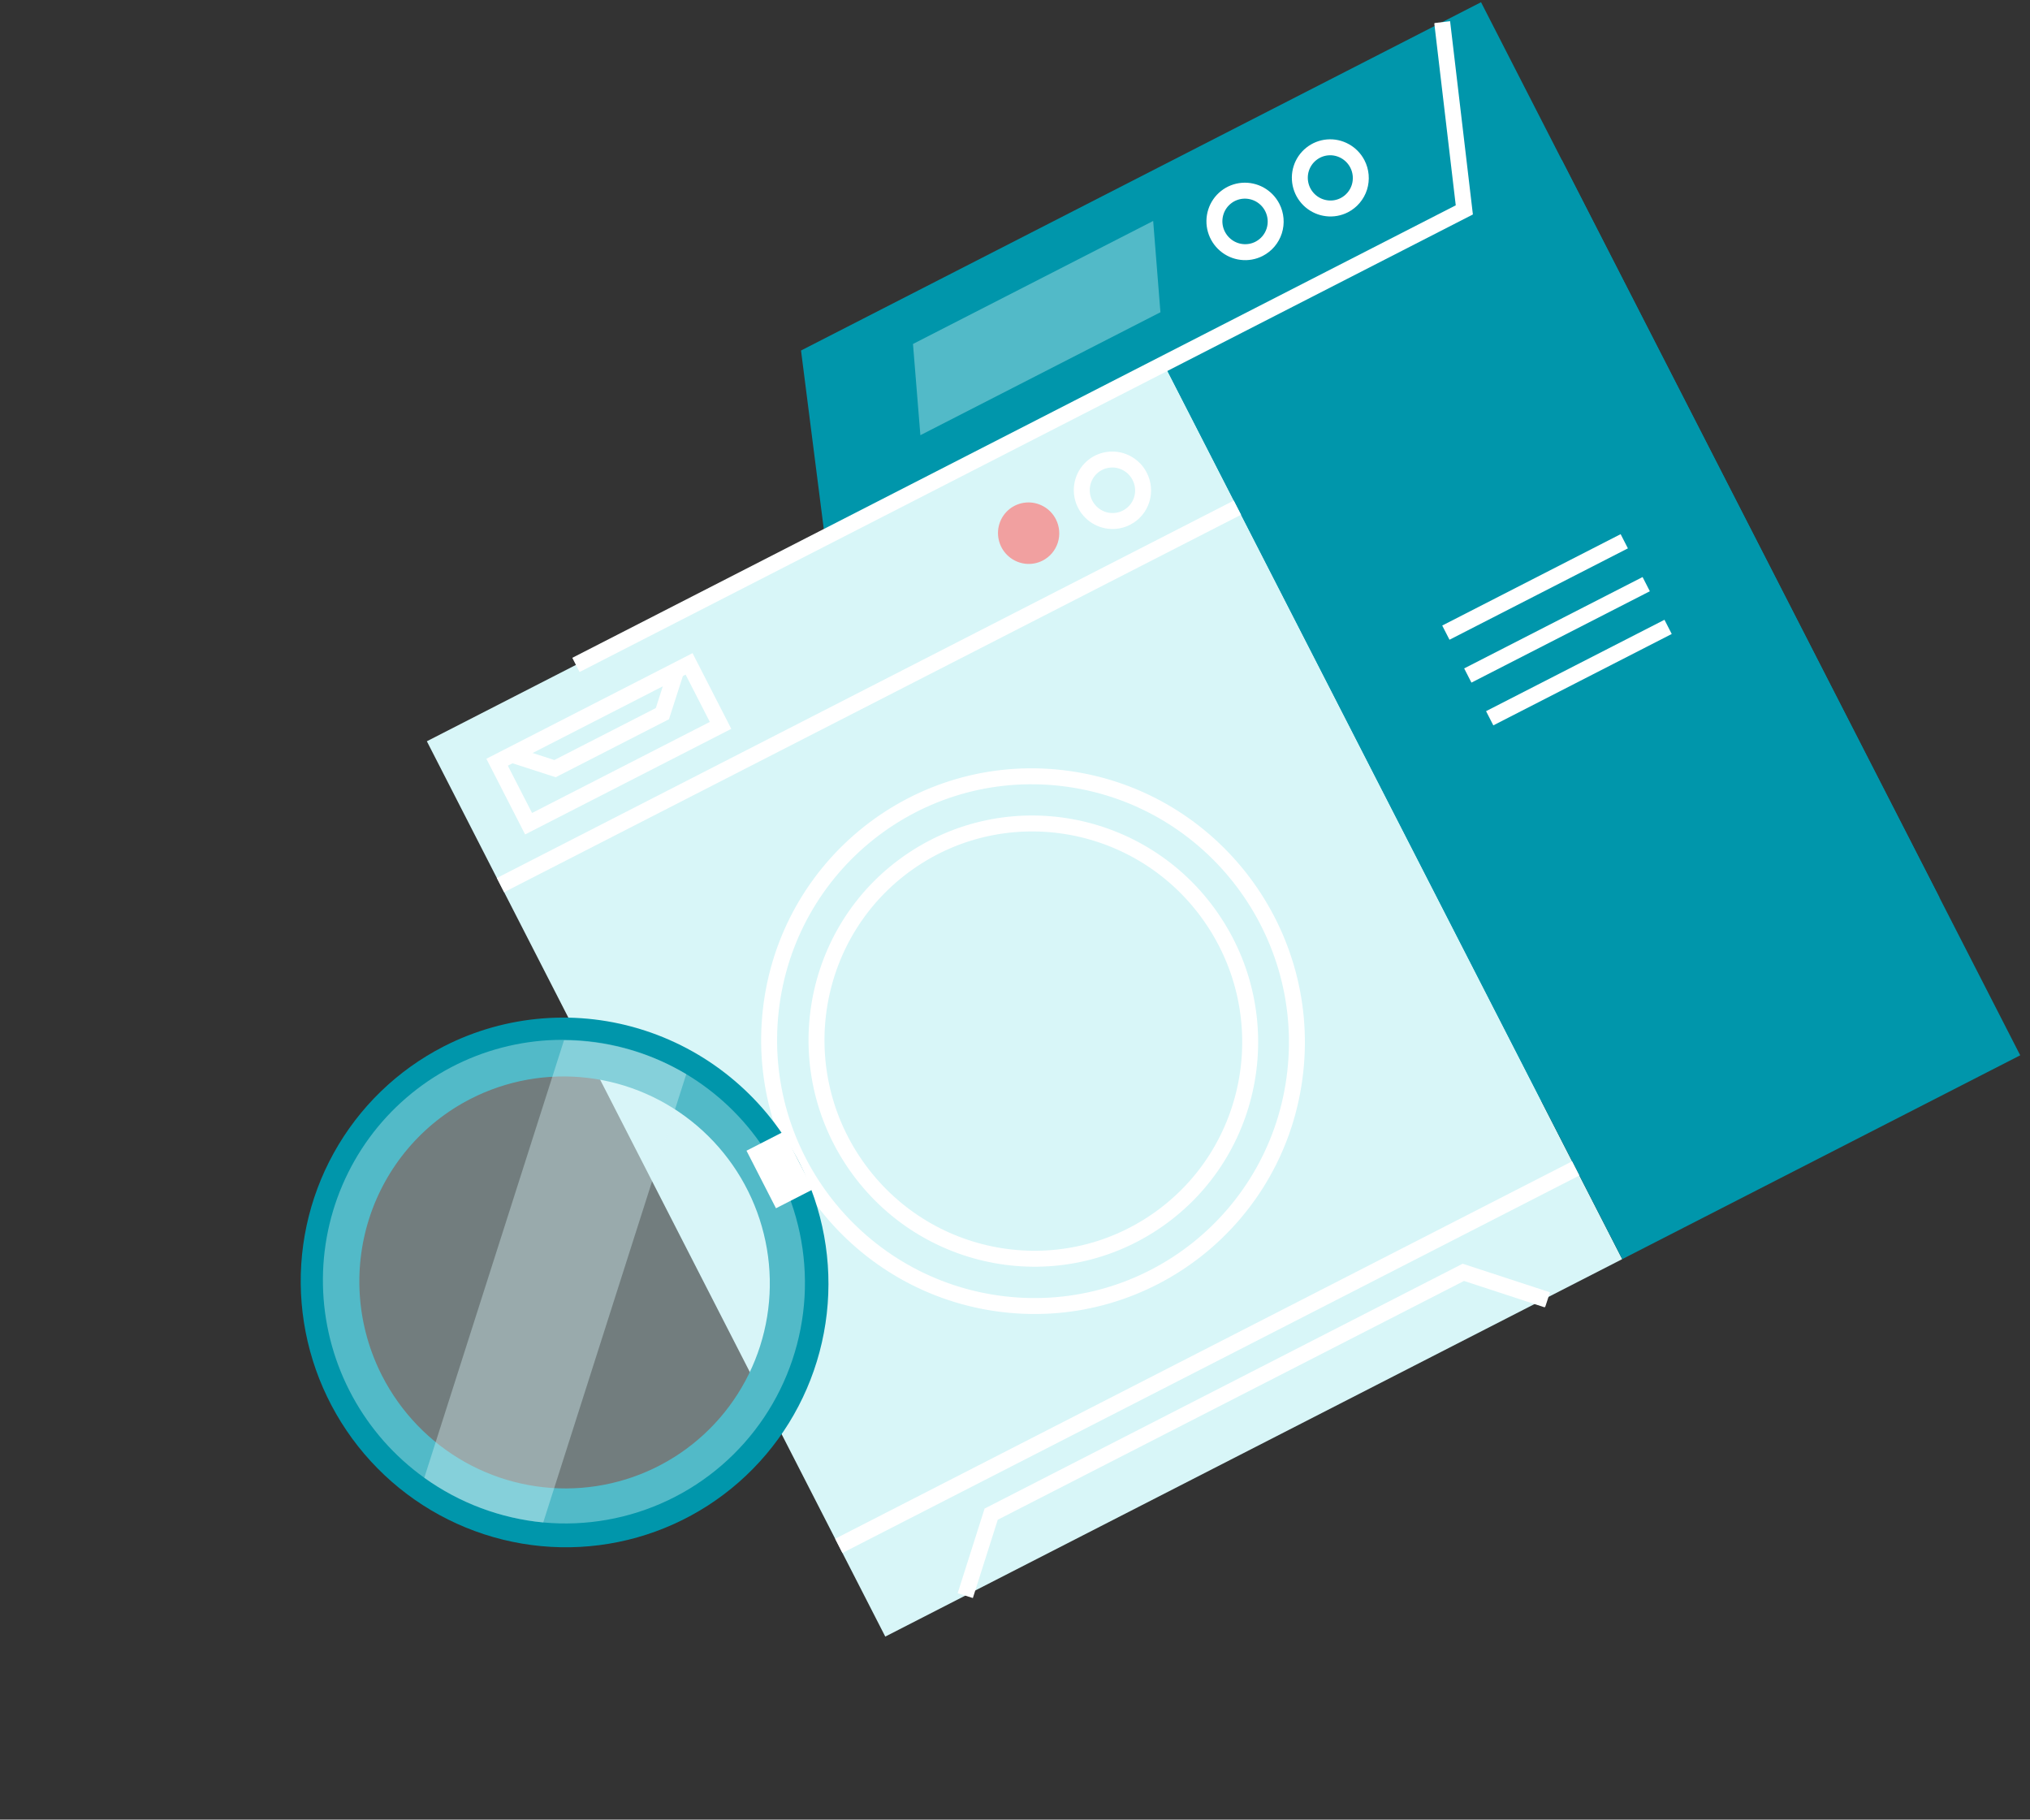 <?xml version="1.0" encoding="UTF-8"?> <svg xmlns="http://www.w3.org/2000/svg" width="106" height="95" viewBox="0 0 106 95" fill="none"><rect x="0" y="0" width="106" height="95" fill="#333333" stroke="none"/><g clip-path="url(#clip0_35_267)"><path d="M101.272 46.859L62.79 66.565L43.071 28.058L41.827 18.299L77.335 0.116L101.272 46.859Z" fill="#0096AB"></path><path d="M60.771 18.994L22.289 38.7L46.226 85.443L84.707 65.737L60.771 18.994Z" fill="#D8F6F8"></path><path d="M81.554 8.352L60.772 18.994L84.708 65.737L105.49 55.095L81.554 8.352Z" fill="#0096AB"></path><path d="M30.073 34.714L76.462 10.958L75.306 1.155" stroke="white" stroke-width="0.833" stroke-miterlimit="10"></path><path d="M26.133 46.21L64.614 26.504" stroke="white" stroke-width="0.833" stroke-miterlimit="10"></path><path d="M67.633 55.976C68.487 48.392 63.049 41.519 55.487 40.625C47.926 39.731 41.104 45.155 40.249 52.739C39.395 60.323 44.833 67.195 52.395 68.089C59.956 68.983 66.779 63.56 67.633 55.976Z" stroke="white" stroke-width="0.833" stroke-miterlimit="10"></path><path d="M24.573 57.37C26.457 56.405 28.587 56.024 30.693 56.274C32.799 56.525 34.786 57.397 36.404 58.779C38.022 60.161 39.198 61.991 39.782 64.039C40.367 66.086 40.334 68.258 39.688 70.281C39.042 72.304 37.812 74.086 36.153 75.402C34.494 76.718 32.482 77.509 30.369 77.675C28.257 77.841 26.14 77.375 24.286 76.335C22.432 75.295 20.925 73.728 19.954 71.832C18.652 69.29 18.408 66.339 19.274 63.626C20.14 60.914 22.046 58.663 24.573 57.37ZM23.171 54.631C20.748 55.872 18.75 57.807 17.429 60.193C16.108 62.578 15.524 65.307 15.75 68.033C15.976 70.76 17.002 73.361 18.698 75.51C20.395 77.658 22.686 79.256 25.282 80.102C27.877 80.948 30.661 81.004 33.28 80.263C35.9 79.522 38.237 78.017 39.998 75.938C41.759 73.859 42.863 71.3 43.171 68.584C43.479 65.869 42.978 63.118 41.73 60.681C40.056 57.413 37.16 54.94 33.68 53.805C30.2 52.67 26.419 52.968 23.171 54.631Z" fill="#0096AB"></path><path d="M60.461 63.686C65.579 60.107 66.817 53.027 63.226 47.873C59.634 42.72 52.574 41.443 47.455 45.022C42.337 48.601 41.099 55.68 44.69 60.834C48.282 65.988 55.342 67.265 60.461 63.686Z" stroke="white" stroke-width="0.833" stroke-miterlimit="10"></path><path d="M43.799 80.706L82.28 61" stroke="white" stroke-width="0.833" stroke-miterlimit="10"></path><path d="M59.509 24.868C59.364 24.584 59.138 24.35 58.861 24.195C58.584 24.04 58.268 23.97 57.952 23.996C57.636 24.021 57.336 24.14 57.088 24.337C56.841 24.534 56.657 24.8 56.562 25.103C56.466 25.405 56.462 25.73 56.55 26.036C56.638 26.341 56.815 26.614 57.057 26.82C57.3 27.026 57.597 27.155 57.912 27.191C58.227 27.227 58.545 27.169 58.826 27.023C59.013 26.928 59.178 26.796 59.313 26.636C59.449 26.476 59.551 26.29 59.614 26.09C59.678 25.89 59.701 25.679 59.683 25.469C59.665 25.259 59.606 25.055 59.509 24.868Z" stroke="white" stroke-width="0.833" stroke-miterlimit="10"></path><path d="M66.435 10.832C66.29 10.549 66.065 10.315 65.788 10.159C65.511 10.004 65.195 9.935 64.88 9.959C64.564 9.984 64.264 10.102 64.016 10.299C63.769 10.495 63.585 10.761 63.489 11.063C63.392 11.365 63.387 11.689 63.474 11.995C63.562 12.301 63.737 12.574 63.979 12.78C64.22 12.987 64.517 13.117 64.831 13.154C65.146 13.192 65.464 13.135 65.745 12.991C66.122 12.797 66.407 12.461 66.536 12.057C66.665 11.652 66.629 11.211 66.435 10.832Z" stroke="white" stroke-width="0.833" stroke-miterlimit="10"></path><path d="M70.877 8.556C70.731 8.275 70.507 8.044 70.231 7.891C69.955 7.737 69.641 7.669 69.327 7.695C69.014 7.721 68.716 7.839 68.47 8.036C68.224 8.232 68.042 8.497 67.947 8.797C67.852 9.097 67.848 9.42 67.935 9.724C68.022 10.027 68.197 10.299 68.438 10.504C68.678 10.708 68.973 10.837 69.286 10.874C69.598 10.912 69.914 10.855 70.194 10.712C70.38 10.616 70.546 10.485 70.681 10.324C70.817 10.164 70.919 9.979 70.983 9.778C71.046 9.578 71.069 9.367 71.051 9.157C71.033 8.947 70.974 8.743 70.877 8.556Z" stroke="white" stroke-width="0.833" stroke-miterlimit="10"></path><path d="M55.134 27.108C54.989 26.825 54.764 26.591 54.487 26.436C54.21 26.281 53.894 26.211 53.579 26.236C53.264 26.261 52.963 26.379 52.715 26.575C52.468 26.772 52.284 27.038 52.188 27.34C52.091 27.642 52.087 27.966 52.174 28.272C52.261 28.577 52.436 28.851 52.678 29.057C52.919 29.263 53.216 29.393 53.531 29.431C53.845 29.468 54.163 29.411 54.444 29.267C54.821 29.074 55.106 28.738 55.235 28.333C55.365 27.928 55.328 27.488 55.134 27.108Z" fill="#F1A0A0"></path><path d="M35.981 34.661L25.957 39.794L27.601 43.004L37.625 37.871L35.981 34.661Z" stroke="white" stroke-width="0.833" stroke-miterlimit="10"></path><path d="M26.727 39.4L28.981 40.129L34.588 37.258L35.281 35.105" stroke="white" stroke-width="0.833" stroke-miterlimit="10"></path><path d="M50.403 83.304L51.756 79.051L76.41 66.426L80.806 67.865" stroke="white" stroke-width="0.833" stroke-miterlimit="10"></path><path opacity="0.38" d="M40.639 61.198C41.667 63.209 42.141 65.458 42.011 67.71C41.88 69.961 41.15 72.134 39.897 74.001C38.644 75.868 36.914 77.362 34.886 78.326C32.858 79.291 30.607 79.691 28.367 79.484C26.13 79.27 23.987 78.465 22.156 77.152C20.602 76.038 19.32 74.585 18.405 72.904C17.49 71.222 16.967 69.356 16.875 67.446C16.784 65.536 17.126 63.633 17.876 61.879C18.626 60.125 19.764 58.567 21.205 57.323C22.645 56.079 24.35 55.181 26.191 54.698C28.032 54.214 29.96 54.157 31.83 54.532C33.7 54.906 35.463 55.701 36.986 56.858C38.508 58.014 39.75 59.502 40.618 61.208L40.639 61.198Z" fill="#D8F6F8"></path><path opacity="0.38" d="M35.835 56.079L28.366 79.484C26.129 79.27 23.986 78.465 22.155 77.152L29.45 54.311C31.695 54.319 33.899 54.929 35.835 56.079Z" fill="#D8F6F8"></path><path d="M40.913 59.086L38.98 60.076L40.519 63.081L42.452 62.092L40.913 59.086Z" fill="white"></path><path d="M75.498 33.029L84.814 28.258" stroke="white" stroke-width="0.833" stroke-miterlimit="10"></path><path d="M76.644 35.267L85.96 30.497" stroke="white" stroke-width="0.833" stroke-miterlimit="10"></path><path d="M77.787 37.499L87.103 32.728" stroke="white" stroke-width="0.833" stroke-miterlimit="10"></path><path opacity="0.38" d="M60.594 16.302L48.059 22.721L47.673 17.958L60.215 11.536L60.594 16.302Z" fill="#D8F6F8"></path></g><defs><clipPath id="clip0_35_267"><rect width="86.819" height="62.283" fill="white" transform="translate(0 39.572) rotate(-27.116)"></rect></clipPath></defs></svg> 